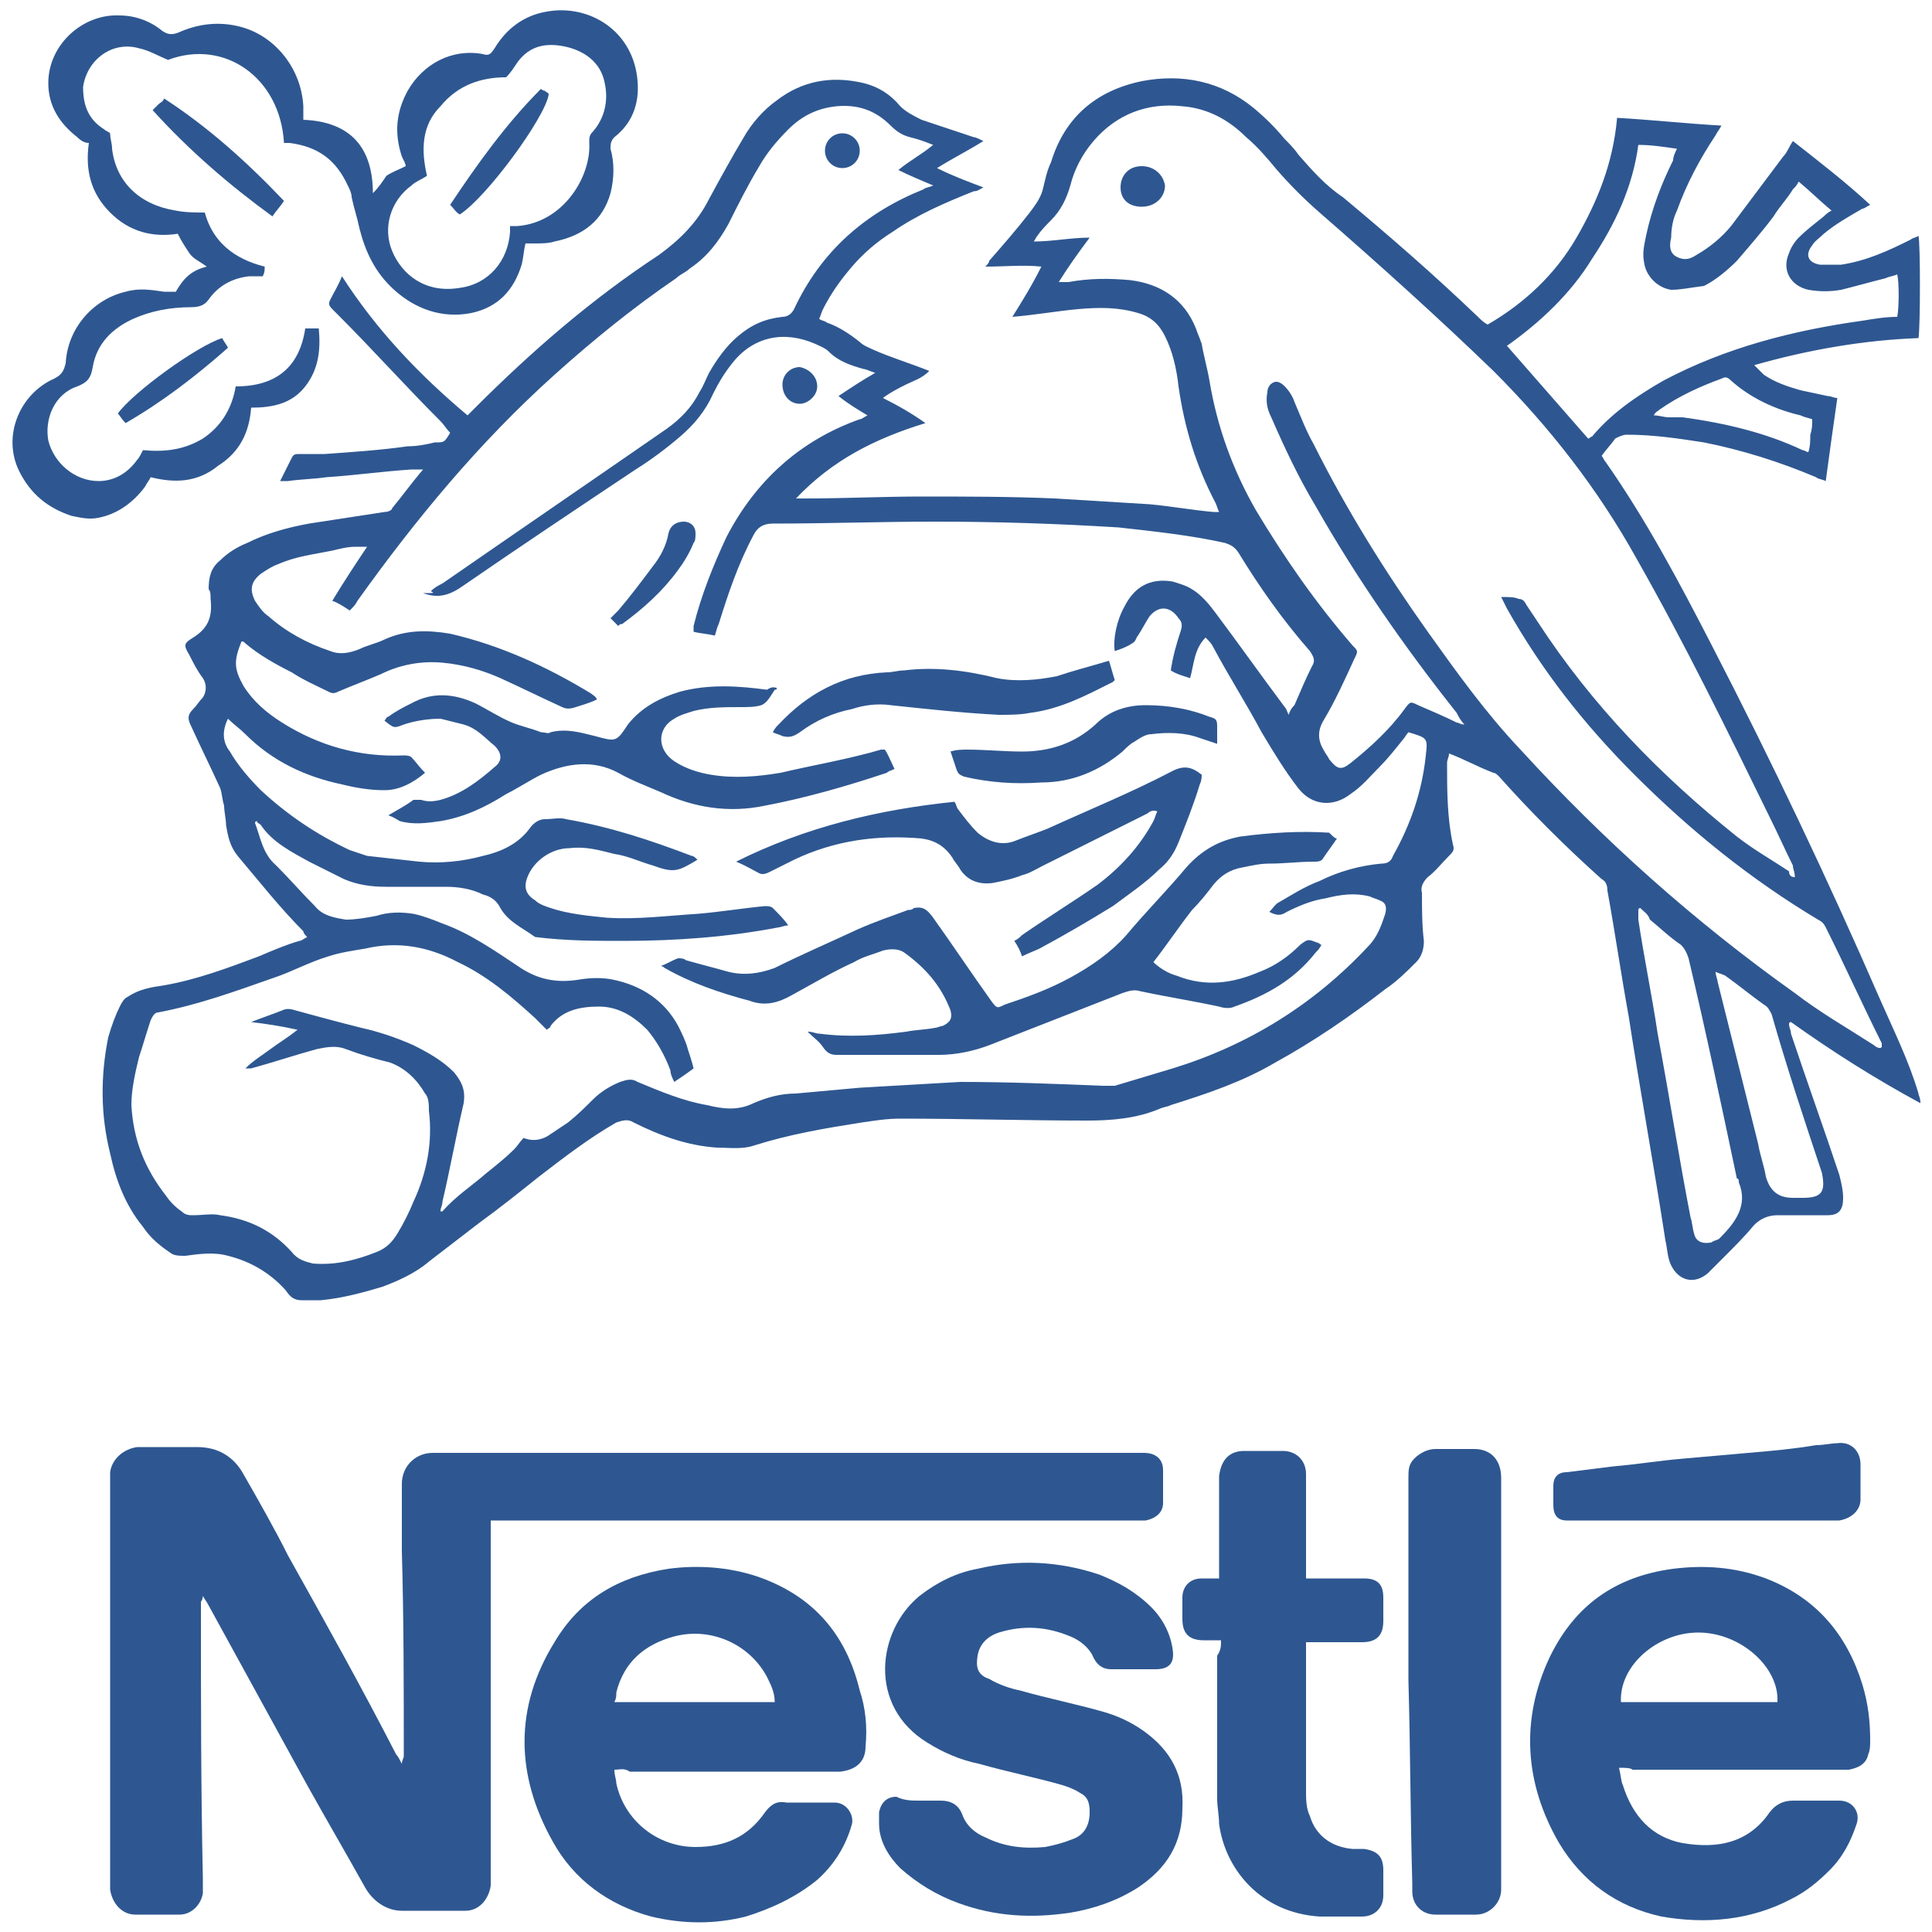 <?xml version="1.0" encoding="utf-8"?>
<!-- Generator: Adobe Illustrator 26.0.1, SVG Export Plug-In . SVG Version: 6.00 Build 0)  -->
<svg version="1.1" id="Layer_1" xmlns="http://www.w3.org/2000/svg" xmlns:xlink="http://www.w3.org/1999/xlink" x="0px" y="0px"
	 viewBox="0 0 100 100" style="enable-background:new 0 0 100 100;" xml:space="preserve">
<style type="text/css">
	.st0{fill:#2E5791;}
</style>
<g>
	<path class="st0" d="M23.3,22.4c-0.2-0.2-0.3-0.4-0.5-0.6c-1.8-1.8-3.5-3.7-5.3-5.5c-0.1-0.1-0.2-0.2-0.3-0.3
		c-0.2-0.2-0.2-0.3-0.1-0.5c0.2-0.4,0.4-0.7,0.6-1.2c1.8,2.8,4,5.1,6.5,7.2c0.2-0.2,0.3-0.3,0.4-0.4c2.9-2.9,6-5.6,9.5-7.9
		c1.1-0.8,2-1.7,2.6-2.9c0.6-1.1,1.2-2.2,1.8-3.2c0.4-0.7,1-1.4,1.7-1.9c1.3-1,2.8-1.3,4.5-0.9c0.8,0.2,1.4,0.6,1.9,1.2
		c0.3,0.3,0.7,0.5,1.1,0.7c0.9,0.3,1.8,0.6,2.7,0.9c0.1,0,0.3,0.1,0.5,0.2c-0.8,0.5-1.6,0.9-2.4,1.4c0.8,0.4,1.6,0.7,2.4,1
		c-0.2,0.1-0.3,0.2-0.5,0.2c-1.5,0.6-2.9,1.2-4.2,2.1c-0.8,0.5-1.5,1.1-2.1,1.8c-0.6,0.7-1.1,1.4-1.5,2.2c-0.1,0.2-0.1,0.3-0.2,0.5
		c0.1,0.1,0.3,0.1,0.4,0.2c0.6,0.2,1.2,0.6,1.7,1c0.2,0.2,0.5,0.3,0.7,0.4c0.9,0.4,1.9,0.7,2.9,1.1c-0.4,0.4-0.8,0.5-1.2,0.7
		c-0.4,0.2-0.8,0.4-1.2,0.7c0.8,0.4,1.5,0.8,2.2,1.3c-2.6,0.8-4.8,1.9-6.7,3.9c0.2,0,0.3,0,0.5,0c2,0,4-0.1,6-0.1
		c2.3,0,4.6,0,6.9,0.1c1.6,0.1,3.3,0.2,4.9,0.3c1.1,0.1,2.2,0.3,3.3,0.4c0.1,0,0.2,0,0.3,0c-0.1-0.2-0.1-0.3-0.2-0.5
		c-1-1.9-1.6-3.9-1.9-6c-0.1-0.9-0.3-1.8-0.7-2.6c-0.3-0.6-0.7-1-1.4-1.2c-1-0.3-2-0.3-3.1-0.2c-1.1,0.1-2.2,0.3-3.4,0.4
		c0.5-0.8,1-1.6,1.5-2.6C53,13.7,52,13.8,51,13.8c0.1-0.1,0.2-0.2,0.2-0.3c0.7-0.8,1.4-1.6,2.1-2.5c0.3-0.4,0.6-0.8,0.7-1.3
		c0.1-0.4,0.2-0.9,0.4-1.3c0.7-2.3,2.3-3.7,4.7-4.2c2.1-0.4,4.1,0,5.8,1.4c0.6,0.5,1.1,1,1.6,1.6c0.2,0.2,0.5,0.5,0.7,0.8
		c0.7,0.8,1.4,1.6,2.3,2.2c2.4,2,4.7,4,7,6.2c0.1,0.1,0.3,0.3,0.5,0.4c1.9-1.1,3.5-2.6,4.6-4.5c1.1-1.9,1.9-3.9,2.1-6.2
		c1.8,0.1,3.6,0.3,5.4,0.4c-0.1,0.2-0.2,0.3-0.3,0.5c-0.8,1.2-1.5,2.5-2,3.9c-0.2,0.4-0.3,0.9-0.3,1.4c-0.1,0.4-0.1,0.8,0.3,1
		c0.4,0.2,0.7,0.1,1-0.1c0.7-0.4,1.3-0.9,1.8-1.5c0.9-1.2,1.8-2.4,2.7-3.6c0.2-0.2,0.3-0.5,0.5-0.8c1.4,1.1,2.7,2.1,4,3.3
		c-0.2,0.1-0.3,0.2-0.4,0.2c-0.7,0.4-1.4,0.8-2,1.3c-0.2,0.2-0.5,0.4-0.6,0.6c-0.4,0.5-0.2,0.9,0.4,1c0.4,0,0.8,0,1.1,0
		c1.3-0.2,2.4-0.7,3.6-1.3c0.1-0.1,0.3-0.1,0.4-0.2c0.1,0.4,0.1,4.7,0,5.3c-2.8,0.1-5.7,0.6-8.5,1.4c0.2,0.2,0.4,0.4,0.5,0.5
		c0.6,0.4,1.2,0.6,1.9,0.8c0.5,0.1,0.9,0.2,1.4,0.3c0.2,0,0.3,0.1,0.5,0.1c-0.2,1.4-0.4,2.8-0.6,4.3c-0.2-0.1-0.4-0.1-0.5-0.2
		c-1.9-0.8-3.8-1.4-5.8-1.8c-1.3-0.2-2.6-0.4-4-0.4c-0.2,0-0.4,0.1-0.6,0.2c-0.2,0.3-0.5,0.6-0.7,0.9c0.1,0.1,0.1,0.2,0.2,0.3
		c2.1,3,3.8,6.2,5.5,9.5c3.1,6,6,12.1,8.7,18.3c0.7,1.6,1.5,3.2,2,4.9c0,0.1,0.1,0.2,0.1,0.5c-2.4-1.3-4.6-2.7-6.7-4.2
		c0,0-0.1,0-0.1,0.1c0,0.2,0.1,0.3,0.1,0.5c0.8,2.4,1.7,4.9,2.5,7.3c0.1,0.4,0.2,0.8,0.2,1.2c0,0.6-0.2,0.9-0.8,0.9
		c-0.7,0-1.3,0-2,0c-0.2,0-0.4,0-0.6,0c-0.5,0-0.9,0.2-1.2,0.5c-0.5,0.6-1,1.1-1.6,1.7c-0.3,0.3-0.5,0.5-0.8,0.8
		c-0.7,0.6-1.5,0.4-1.9-0.4c-0.2-0.4-0.2-0.9-0.3-1.3c-0.6-3.9-1.3-7.7-1.9-11.6c-0.4-2.2-0.7-4.3-1.1-6.5c0-0.3-0.1-0.5-0.3-0.6
		c-1.9-1.7-3.7-3.5-5.3-5.3c-0.1-0.1-0.2-0.2-0.3-0.2c-0.8-0.3-1.5-0.7-2.3-1c0,0.2-0.1,0.3-0.1,0.5c0,1.4,0,2.8,0.3,4.2
		c0.1,0.3,0,0.4-0.2,0.6c-0.4,0.4-0.7,0.8-1.1,1.1c-0.2,0.2-0.4,0.5-0.3,0.8c0,0.8,0,1.7,0.1,2.5c0,0.4-0.1,0.8-0.4,1.1
		c-0.5,0.5-1,1-1.6,1.4c-1.8,1.4-3.7,2.7-5.7,3.8c-1.7,1-3.5,1.6-5.4,2.2c-0.2,0.1-0.4,0.1-0.6,0.2c-1.2,0.5-2.5,0.6-3.7,0.6
		c-3.2,0-6.5-0.1-9.7-0.1c-0.7,0-1.3,0.1-2,0.2c-1.9,0.3-3.7,0.6-5.6,1.2c-0.6,0.2-1.3,0.1-1.9,0.1c-1.5-0.1-2.9-0.6-4.3-1.3
		c-0.3-0.2-0.6-0.1-0.9,0c-1.4,0.8-2.7,1.8-4,2.8c-1,0.8-2,1.6-3.1,2.4c-0.9,0.7-1.7,1.3-2.6,2c-0.7,0.6-1.6,1-2.4,1.3
		c-1,0.3-2.1,0.6-3.2,0.7c-0.3,0-0.7,0-1,0c-0.4,0-0.6-0.2-0.8-0.5c-0.8-0.9-1.8-1.5-3-1.8c-0.7-0.2-1.5-0.1-2.2,0
		c-0.3,0-0.5,0-0.7-0.1c-0.6-0.4-1.1-0.8-1.5-1.4c-0.9-1.1-1.4-2.4-1.7-3.8c-0.5-2-0.5-4-0.1-6C5.8,53,6,52.5,6.2,52.1
		c0.1-0.2,0.2-0.4,0.4-0.5c0.6-0.4,1.2-0.5,1.9-0.6c1.7-0.3,3.3-0.9,4.9-1.5c0.7-0.3,1.4-0.6,2.1-0.8c0.1,0,0.2-0.1,0.4-0.2
		c-0.1-0.1-0.2-0.2-0.2-0.3c-1.2-1.2-2.3-2.6-3.4-3.9c-0.4-0.5-0.5-1-0.6-1.6c0-0.3-0.1-0.7-0.1-1c-0.1-0.3-0.1-0.6-0.2-0.9
		c-0.5-1.1-1-2.1-1.5-3.2c-0.2-0.4-0.2-0.6,0.1-0.9c0.2-0.2,0.3-0.4,0.5-0.6c0.2-0.3,0.2-0.7,0-1c-0.3-0.4-0.5-0.8-0.7-1.2
		c-0.3-0.5-0.3-0.6,0.2-0.9c0.8-0.5,1-1.1,0.9-2c0-0.2,0-0.4-0.1-0.5c0-0.6,0.1-1.1,0.6-1.5c0.4-0.4,0.9-0.7,1.4-0.9
		c1-0.5,2.1-0.8,3.2-1c1.3-0.2,2.6-0.4,3.9-0.6c0.2,0,0.4-0.1,0.4-0.2c0.5-0.6,1-1.3,1.6-2c-0.3,0-0.4,0-0.6,0
		c-1.5,0.1-2.9,0.3-4.4,0.4c-0.7,0.1-1.3,0.1-2,0.2c-0.1,0-0.2,0-0.4,0c0.2-0.4,0.4-0.8,0.6-1.2c0.1-0.2,0.2-0.2,0.4-0.2
		c0.4,0,0.9,0,1.3,0c1.4-0.1,2.9-0.2,4.3-0.4c0.5,0,1-0.1,1.4-0.2C23,22.9,23,22.9,23.3,22.4z M22.3,30.6c0.2-0.2,0.4-0.3,0.6-0.4
		c3.9-2.7,7.7-5.3,11.6-8c0.7-0.5,1.3-1.1,1.7-1.9c0.2-0.3,0.3-0.6,0.5-1c0.4-0.7,0.9-1.4,1.5-1.9c0.7-0.6,1.4-0.9,2.3-1
		c0.3,0,0.5-0.2,0.6-0.4c1.4-3,3.7-5,6.7-6.2c0.1-0.1,0.3-0.1,0.5-0.2c-0.7-0.3-1.2-0.5-1.8-0.8c0.6-0.5,1.2-0.8,1.8-1.3
		c-0.5-0.2-0.8-0.3-1.2-0.4c-0.4-0.1-0.7-0.3-1-0.6c-0.8-0.8-1.7-1.1-2.8-1c-1,0.1-1.8,0.5-2.5,1.2c-0.6,0.6-1.1,1.2-1.5,1.9
		c-0.6,1-1.1,2-1.6,3c-0.5,0.9-1.1,1.7-2,2.3c-0.2,0.2-0.5,0.3-0.7,0.5c-2.2,1.5-4.3,3.2-6.3,5c-3.9,3.5-7.2,7.5-10.2,11.7
		c-0.1,0.2-0.2,0.3-0.4,0.5c-0.3-0.2-0.6-0.4-0.9-0.5c0.6-1,1.2-1.9,1.8-2.8c-0.3,0-0.4,0-0.6,0c-0.4,0-0.8,0.1-1.2,0.2
		c-1,0.2-1.9,0.3-2.8,0.7c-0.3,0.1-0.6,0.3-0.9,0.5c-0.5,0.4-0.6,0.8-0.3,1.4c0.2,0.3,0.4,0.6,0.7,0.8c0.9,0.8,2,1.4,3.2,1.8
		c0.5,0.2,1,0.1,1.5-0.1c0.4-0.2,0.9-0.3,1.3-0.5c1.1-0.5,2.2-0.5,3.4-0.3c2.6,0.6,5,1.7,7.3,3.1c0.1,0.1,0.2,0.1,0.3,0.3
		c-0.4,0.2-0.8,0.3-1.1,0.4c-0.3,0.1-0.5,0.1-0.7,0c-1.1-0.5-2.1-1-3.2-1.5c-0.9-0.4-1.9-0.7-3-0.8c-1.1-0.1-2.2,0.1-3.2,0.6
		c-0.7,0.3-1.5,0.6-2.2,0.9c-0.2,0.1-0.3,0.1-0.5,0c-0.6-0.3-1.3-0.6-1.9-1c-0.8-0.4-1.7-0.9-2.4-1.5c-0.1-0.1-0.1-0.1-0.2-0.1
		c-0.4,1-0.4,1.4,0.1,2.3c0.5,0.8,1.2,1.4,2,1.9c1.9,1.2,4,1.8,6.3,1.7c0.1,0,0.3,0,0.4,0.1c0.2,0.2,0.4,0.5,0.7,0.8
		c-0.6,0.5-1.3,0.9-2.1,0.9c-0.7,0-1.4-0.1-2.2-0.3c-1.9-0.4-3.6-1.2-5-2.6c-0.3-0.3-0.6-0.5-0.9-0.8c-0.3,0.6-0.3,1.2,0.1,1.7
		c0.4,0.7,1,1.4,1.6,2c1.4,1.3,2.9,2.3,4.6,3.1c0.3,0.1,0.6,0.2,0.9,0.3c0.9,0.1,1.8,0.2,2.7,0.3c1.1,0.1,2.2,0,3.3-0.3
		c0.9-0.2,1.8-0.6,2.4-1.4c0.2-0.3,0.5-0.5,0.8-0.5c0.4,0,0.8-0.1,1.1,0c2.3,0.4,4.4,1.1,6.5,1.9c0.1,0,0.2,0.1,0.3,0.2
		c-1,0.6-1.2,0.7-2.3,0.3c-0.7-0.2-1.3-0.5-2-0.6c-0.8-0.2-1.5-0.4-2.3-0.3c-1,0-1.9,0.7-2.2,1.5c-0.2,0.5-0.1,0.9,0.4,1.2
		c0.2,0.2,0.5,0.3,0.8,0.4c0.9,0.3,1.9,0.4,2.9,0.5c1.6,0.1,3.1-0.1,4.7-0.2c1.2-0.1,2.4-0.3,3.5-0.4c0.1,0,0.3,0,0.4,0.1
		c0.3,0.3,0.6,0.6,0.8,0.9c-0.2,0-0.4,0.1-0.5,0.1c-2.6,0.5-5.3,0.7-8,0.7c-1.5,0-3,0-4.6-0.2C27,48,26.3,47.7,25.9,47
		c-0.2-0.4-0.5-0.6-0.9-0.7c-0.6-0.3-1.3-0.4-1.9-0.4c-1,0-2.1,0-3.1,0c-0.8,0-1.5-0.1-2.2-0.4c-0.6-0.3-1.2-0.6-1.8-0.9
		c-0.9-0.5-1.9-1-2.5-1.9c-0.1-0.1-0.2-0.1-0.2-0.2c0,0-0.1,0-0.1,0.1c0.3,0.8,0.4,1.6,1.1,2.2c0.7,0.7,1.3,1.4,2,2.1
		c0.4,0.5,1,0.6,1.6,0.7c0.5,0,1.1-0.1,1.6-0.2c0.6-0.2,1.3-0.2,1.9-0.1c0.5,0.1,1,0.3,1.5,0.5c1.4,0.5,2.7,1.4,3.9,2.2
		c1,0.7,2,0.9,3.2,0.7c0.6-0.1,1.2-0.1,1.7,0c1.5,0.3,2.7,1.1,3.4,2.4c0.2,0.4,0.4,0.8,0.5,1.2c0.1,0.3,0.2,0.6,0.3,1
		c-0.4,0.3-0.7,0.5-1,0.7c-0.1-0.2-0.2-0.4-0.2-0.6c-0.3-0.8-0.7-1.5-1.2-2.1c-0.7-0.7-1.5-1.2-2.5-1.2c-1,0-1.9,0.2-2.5,1
		c0,0.1-0.1,0.1-0.2,0.2c-0.2-0.2-0.4-0.4-0.6-0.6c-1.2-1.1-2.5-2.2-4-2.9c-1.5-0.8-3.1-1.1-4.8-0.7c-0.6,0.1-1.3,0.2-1.9,0.4
		c-1,0.3-1.9,0.8-2.8,1.1c-2,0.7-3.9,1.4-6,1.8c-0.2,0-0.3,0.2-0.4,0.4c-0.2,0.6-0.4,1.3-0.6,1.9c-0.2,0.8-0.4,1.7-0.4,2.5
		c0.1,1.8,0.7,3.3,1.8,4.7c0.2,0.3,0.5,0.6,0.8,0.8c0.2,0.2,0.4,0.2,0.6,0.2c0.5,0,1-0.1,1.4,0c1.5,0.2,2.7,0.8,3.7,1.9
		c0.3,0.4,0.7,0.5,1.1,0.6c1.2,0.1,2.3-0.2,3.3-0.6c0.5-0.2,0.8-0.5,1.1-1c0.3-0.5,0.6-1.1,0.8-1.6c0.7-1.5,1-3.1,0.8-4.7
		c0-0.3,0-0.7-0.2-0.9c-0.4-0.7-1-1.3-1.8-1.6c-0.8-0.2-1.5-0.4-2.3-0.7c-0.5-0.2-1-0.1-1.5,0c-1.1,0.3-2.3,0.7-3.4,1
		c-0.1,0-0.2,0-0.3,0c0.4-0.4,0.9-0.7,1.3-1c0.4-0.3,0.9-0.6,1.4-1c-0.9-0.2-1.6-0.3-2.4-0.4c0.5-0.2,1.1-0.4,1.6-0.6
		c0.2-0.1,0.4-0.1,0.7,0c1.1,0.3,2.2,0.6,3.4,0.9c0.9,0.2,1.8,0.5,2.7,0.9c0.8,0.4,1.5,0.8,2.1,1.4c0.4,0.5,0.6,0.9,0.5,1.6
		c-0.4,1.7-0.7,3.4-1.1,5.1c0,0.2-0.1,0.3-0.1,0.5c0,0,0.1,0,0.1,0c0.7-0.8,1.5-1.3,2.3-2c0.5-0.4,1-0.8,1.4-1.2
		c0.2-0.2,0.3-0.4,0.5-0.6c0.5,0.2,1,0.1,1.4-0.2c0.3-0.2,0.6-0.4,0.9-0.6c0.5-0.4,0.9-0.8,1.3-1.2c0.4-0.4,0.9-0.7,1.4-0.9
		c0.3-0.1,0.6-0.2,0.9,0c1.2,0.5,2.4,1,3.6,1.2c0.8,0.2,1.6,0.3,2.4-0.1c0.7-0.3,1.4-0.5,2.2-0.5c1.1-0.1,2.2-0.2,3.3-0.3
		c1.7-0.1,3.5-0.2,5.2-0.3c2.5,0,4.9,0.1,7.4,0.2c0.2,0,0.4,0,0.6,0c1-0.3,2-0.6,3-0.9c3.9-1.2,7.3-3.3,10.1-6.3
		c0.5-0.5,0.7-1.1,0.9-1.7c0.1-0.4,0-0.6-0.3-0.7c-0.2-0.1-0.3-0.1-0.5-0.2c-0.8-0.2-1.5-0.1-2.3,0.1c-0.7,0.1-1.4,0.4-2,0.7
		c-0.3,0.2-0.5,0.2-0.9,0c0.2-0.2,0.3-0.4,0.5-0.5c0.7-0.4,1.3-0.8,2.1-1.1c1-0.5,2.1-0.8,3.2-0.9c0.3,0,0.5-0.1,0.6-0.4
		c0.9-1.6,1.5-3.3,1.7-5.2c0.1-0.9,0.1-0.9-0.9-1.2c-0.1,0.1-0.2,0.3-0.3,0.4c-0.4,0.5-0.8,1-1.2,1.4c-0.5,0.5-0.9,1-1.5,1.4
		c-0.9,0.7-2,0.6-2.7-0.3c-0.7-0.9-1.3-1.9-1.9-2.9c-0.8-1.5-1.7-2.9-2.5-4.4c-0.1-0.2-0.2-0.3-0.4-0.5c-0.6,0.6-0.6,1.4-0.8,2.1
		c-0.3-0.1-0.7-0.2-1-0.4c0.1-0.7,0.3-1.4,0.5-2c0.1-0.3,0.1-0.5-0.1-0.7c-0.4-0.6-1-0.7-1.5-0.1c-0.2,0.3-0.4,0.7-0.6,1
		c-0.1,0.1-0.1,0.3-0.3,0.4c-0.3,0.2-0.6,0.3-0.9,0.4c-0.1-0.6,0.1-1.6,0.5-2.3c0.5-1,1.3-1.5,2.5-1.3c0.3,0.1,0.7,0.2,1,0.4
		c0.5,0.3,0.9,0.8,1.2,1.2c1.2,1.6,2.4,3.3,3.6,4.9c0.1,0.1,0.1,0.2,0.2,0.4c0.1-0.3,0.2-0.4,0.3-0.5c0.3-0.7,0.6-1.4,0.9-2
		c0.2-0.3,0.1-0.5-0.1-0.8c-1.4-1.6-2.6-3.3-3.7-5.1c-0.2-0.3-0.4-0.4-0.7-0.5c-1.8-0.4-3.7-0.6-5.5-0.8c-3.2-0.2-6.4-0.3-9.5-0.3
		c-2.8,0-5.6,0.1-8.4,0.1c-0.5,0-0.8,0.2-1,0.6c-0.8,1.5-1.3,3-1.8,4.6c-0.1,0.2-0.1,0.3-0.2,0.6c-0.4-0.1-0.7-0.1-1.1-0.2
		c0-0.1,0-0.2,0-0.3c0.4-1.6,1-3.1,1.7-4.6c1.5-2.9,3.8-5,6.9-6.1c0.1,0,0.2-0.1,0.4-0.2c-0.5-0.3-1-0.6-1.5-1
		c0.6-0.4,1.2-0.8,1.9-1.2c-0.3-0.1-0.5-0.2-0.6-0.2c-0.7-0.2-1.3-0.4-1.8-0.9c-0.2-0.2-0.5-0.3-0.7-0.4c-1.6-0.7-3.2-0.4-4.3,1
		c-0.4,0.5-0.7,1-1,1.6c-0.4,0.9-1,1.6-1.7,2.2c-0.7,0.6-1.5,1.2-2.3,1.7c-3,2-6,4-8.9,6c-0.7,0.5-1.3,0.7-2.1,0.4
		C22.5,30.7,22.5,30.7,22.3,30.6z M92.9,45.4C92.9,45.4,93,45.4,92.9,45.4c0-0.3-0.1-0.4-0.1-0.6c-0.4-0.8-0.8-1.7-1.2-2.5
		c-2.2-4.5-4.4-9-6.9-13.4c-2-3.6-4.5-6.8-7.4-9.7c-2.9-2.8-5.9-5.5-9-8.2c-0.8-0.7-1.5-1.4-2.2-2.2c-0.5-0.6-1-1.2-1.6-1.7
		c-0.9-0.9-2-1.5-3.3-1.6c-1.8-0.2-3.4,0.4-4.6,1.8c-0.6,0.7-1,1.5-1.2,2.3c-0.2,0.7-0.5,1.3-1,1.8c-0.2,0.2-0.5,0.5-0.7,0.8
		c-0.1,0.1-0.1,0.2-0.2,0.3c1,0,1.9-0.2,2.9-0.2c-0.6,0.8-1.1,1.5-1.6,2.3c0.2,0,0.4,0,0.5,0c1.1-0.2,2.1-0.2,3.2-0.1
		c1.6,0.2,2.8,1,3.4,2.5c0.1,0.3,0.2,0.5,0.3,0.8c0.1,0.6,0.3,1.3,0.4,1.9c0.4,2.4,1.2,4.6,2.4,6.7c1.5,2.5,3.1,4.8,5,7
		c0.3,0.3,0.3,0.3,0.1,0.7c-0.5,1.1-1,2.2-1.6,3.2c-0.3,0.5-0.3,1,0,1.5c0.1,0.2,0.2,0.3,0.3,0.5c0.4,0.5,0.6,0.6,1.1,0.2
		c1-0.8,2-1.7,2.8-2.8c0.3-0.4,0.3-0.4,0.7-0.2c0.7,0.3,1.4,0.6,2,0.9c0.1,0,0.2,0.1,0.4,0.1c-0.2-0.2-0.3-0.4-0.4-0.6
		c-2.7-3.4-5.2-7-7.3-10.7c-0.9-1.5-1.6-3-2.3-4.6c-0.2-0.4-0.3-0.8-0.2-1.3c0-0.2,0.1-0.4,0.3-0.5c0.2-0.1,0.4,0,0.6,0.2
		c0.2,0.2,0.4,0.5,0.5,0.8c0.3,0.7,0.6,1.5,1,2.2c1.7,3.4,3.7,6.6,5.9,9.7c1.5,2.1,3,4.2,4.8,6.1c4.3,4.7,9,8.9,14.2,12.6
		c1.3,1,2.7,1.8,4.1,2.7c0.1,0.1,0.3,0.2,0.4,0.1c0-0.1,0-0.1,0-0.2c-1-2-1.9-4-2.9-6c-0.1-0.2-0.2-0.3-0.4-0.4
		c-3.5-2.1-6.6-4.6-9.5-7.5c-2.6-2.6-4.8-5.4-6.6-8.6c-0.1-0.2-0.2-0.4-0.3-0.6c0.4,0,0.7,0,0.9,0.1c0.2,0,0.3,0.1,0.4,0.3
		c0.2,0.3,0.4,0.6,0.6,0.9c2.8,4.3,6.3,7.9,10.3,11.1c0.9,0.7,1.8,1.2,2.7,1.8C92.6,45.3,92.7,45.4,92.9,45.4z M86.8,7.7
		c-0.7-0.1-1.3-0.2-2-0.2c-0.3,2.2-1.2,4.1-2.4,5.9c-1.1,1.8-2.7,3.3-4.4,4.5c1.4,1.6,2.8,3.2,4.2,4.8c0.1,0,0.1-0.1,0.2-0.1
		c1-1.2,2.3-2.1,3.7-2.9c3.2-1.7,6.7-2.6,10.3-3.1c0.6-0.1,1.2-0.2,1.8-0.2c0.1-0.5,0.1-1.8,0-2.2c-0.2,0.1-0.4,0.1-0.6,0.2
		c-0.8,0.2-1.5,0.4-2.3,0.6c-0.6,0.1-1.1,0.1-1.7,0c-0.9-0.2-1.4-1-1-1.9c0.1-0.3,0.3-0.6,0.5-0.8c0.4-0.4,0.8-0.7,1.3-1.1
		c0.1-0.1,0.2-0.2,0.4-0.3c-0.6-0.5-1.1-1-1.7-1.5c-0.1,0.2-0.2,0.3-0.3,0.4c-0.3,0.5-0.7,0.9-1,1.4c-0.6,0.8-1.3,1.6-1.9,2.3
		c-0.5,0.5-1.1,1-1.7,1.3C87.4,14.9,87,15,86.5,15c-0.7-0.1-1.3-0.7-1.4-1.4c-0.1-0.5,0-0.9,0.1-1.4c0.3-1.4,0.8-2.7,1.4-3.9
		C86.6,8.1,86.7,7.9,86.8,7.7z M84.9,47c0,0-0.1,0-0.1,0.1c0,0.2,0,0.3,0,0.5c0.3,2,0.7,3.9,1,5.9c0.6,3.2,1.1,6.4,1.7,9.5
		c0.1,0.3,0.1,0.6,0.2,0.9c0.1,0.4,0.5,0.5,0.9,0.4c0.1-0.1,0.3-0.1,0.4-0.2c0.8-0.8,1.5-1.7,1-2.9c0-0.1,0-0.2-0.1-0.2
		c-0.8-3.8-1.6-7.6-2.5-11.4c-0.1-0.3-0.2-0.5-0.4-0.7c-0.6-0.4-1.1-0.9-1.6-1.3C85.3,47.3,85.1,47.2,84.9,47z M88.8,50.3
		c0,0.2,0.1,0.4,0.1,0.5c0.7,2.8,1.4,5.6,2.1,8.4c0.1,0.6,0.3,1.1,0.4,1.7c0.2,0.7,0.6,1.1,1.4,1.1c0.2,0,0.3,0,0.5,0
		c1,0,1.2-0.3,1-1.3c-0.9-2.7-1.8-5.4-2.6-8.2c-0.1-0.2-0.2-0.4-0.4-0.5c-0.7-0.5-1.3-1-2-1.5C89.1,50.4,89,50.4,88.8,50.3z
		 M93.8,21.7c-0.3-0.1-0.4-0.1-0.6-0.2c-1.3-0.3-2.6-0.9-3.6-1.8c-0.2-0.2-0.3-0.2-0.5-0.1c-1.1,0.4-2.2,0.9-3.2,1.6
		c-0.1,0.1-0.2,0.1-0.3,0.3c0.3,0,0.5,0.1,0.8,0.1c0.2,0,0.5,0,0.7,0c2.2,0.3,4.3,0.8,6.2,1.7c0.1,0,0.2,0.1,0.3,0.1
		c0.1-0.3,0.1-0.6,0.1-0.9C93.8,22.2,93.8,22,93.8,21.7z"/>
	<path class="st0" d="M10.4,82.9c0,0.2,0,0.4,0,0.6c0,4.6,0,9.1,0.1,13.7c0,0.3,0,0.5,0,0.8c-0.1,0.6-0.6,1.1-1.2,1.1
		c-0.8,0-1.5,0-2.3,0c-0.7,0-1.2-0.6-1.3-1.3c0-0.2,0-0.3,0-0.5c0-6.9,0-13.8,0-20.6c0-0.2,0-0.4,0-0.5c0.1-0.7,0.7-1.2,1.4-1.3
		c1,0,2.1,0,3.1,0c1.1,0,1.9,0.5,2.4,1.4c0.8,1.4,1.6,2.8,2.3,4.2c1.9,3.4,3.8,6.8,5.6,10.3c0.1,0.1,0.2,0.3,0.3,0.5
		c0-0.2,0.1-0.3,0.1-0.4c0-3.5,0-7.1-0.1-10.6c0-1.2,0-2.3,0-3.5c0-0.9,0.7-1.6,1.6-1.6c0.2,0,0.3,0,0.5,0c11.9,0,23.9,0,35.8,0
		c0.2,0,0.4,0,0.5,0c0.6,0,1,0.3,1,0.9c0,0.6,0,1.2,0,1.7c0,0.5-0.4,0.8-0.9,0.9c-0.2,0-0.5,0-0.7,0c-10.8,0-21.6,0-32.4,0
		c-0.3,0-0.5,0-0.8,0c0,0.3,0,0.5,0,0.7c0,5.9,0,11.8,0,17.6c0,0.2,0,0.4,0,0.6c-0.1,0.7-0.6,1.3-1.3,1.3c-1.1,0-2.2,0-3.3,0
		c-0.8,0-1.5-0.5-1.9-1.2c-1-1.8-2-3.5-3-5.3c-1.7-3.1-3.4-6.2-5.1-9.3c-0.1-0.2-0.2-0.3-0.3-0.5C10.5,82.8,10.4,82.9,10.4,82.9z"/>
	<path class="st0" d="M31.8,91.6c0,0.3,0.1,0.5,0.1,0.7c0.4,1.9,2.1,3.3,4.1,3.3c1.5,0,2.7-0.5,3.6-1.8c0.3-0.4,0.6-0.6,1.1-0.5
		c0.8,0,1.7,0,2.5,0c0.6,0,1,0.6,0.9,1.1c-0.3,1.1-0.9,2.1-1.8,2.9c-1.1,0.9-2.4,1.5-3.7,1.9c-1.6,0.4-3.2,0.4-4.9,0
		c-2.2-0.6-4-1.9-5.1-3.9c-1.9-3.4-2-6.9,0.1-10.3c1.3-2.2,3.3-3.4,5.9-3.8c1.5-0.2,3.1-0.1,4.6,0.4c2.9,1,4.6,3,5.3,5.9
		c0.3,0.9,0.4,1.9,0.3,2.9c0,0.8-0.5,1.2-1.3,1.3c-0.2,0-0.4,0-0.6,0c-3.4,0-6.9,0-10.3,0C32.3,91.5,32.1,91.6,31.8,91.6z
		 M40.1,88.1c0-0.5-0.2-0.9-0.4-1.3c-0.9-1.7-2.9-2.6-4.8-2.1c-1.5,0.4-2.6,1.3-3,2.9c0,0.2,0,0.3-0.1,0.5
		C34.6,88.1,37.3,88.1,40.1,88.1z"/>
	<path class="st0" d="M83.8,91.5c0.1,0.4,0.1,0.7,0.2,0.9c0.5,1.6,1.5,2.7,3.1,3c1.8,0.3,3.4,0,4.5-1.6c0.3-0.4,0.7-0.6,1.2-0.6
		c0.8,0,1.6,0,2.4,0c0.7,0,1.1,0.6,0.9,1.2c-0.3,0.9-0.7,1.7-1.4,2.4c-0.6,0.6-1.2,1.1-2,1.5c-2.1,1.1-4.4,1.3-6.7,0.9
		c-2.3-0.5-4.1-1.8-5.3-3.8c-1.8-3.1-2-6.4-0.5-9.6c1.3-2.7,3.4-4.2,6.4-4.6c1.6-0.2,3.2-0.1,4.8,0.5c2.6,1,4.2,2.9,5,5.5
		c0.3,1,0.4,1.9,0.4,2.9c0,0.2,0,0.5-0.1,0.7c-0.1,0.5-0.5,0.7-1,0.8c-0.3,0-0.5,0-0.8,0c-3.5,0-6.9,0-10.4,0
		C84.4,91.5,84.1,91.5,83.8,91.5z M92,88.1c0.1-1.8-1.9-3.6-4.1-3.6c-2.1,0-4.1,1.7-4,3.6C86.7,88.1,89.4,88.1,92,88.1z"/>
	<path class="st0" d="M47.6,93.2c0.4,0,0.8,0,1.1,0c0.5,0,0.9,0.2,1.1,0.7c0.2,0.6,0.7,1,1.2,1.2c1,0.5,2,0.6,3.1,0.5
		c0.5-0.1,0.9-0.2,1.4-0.4c0.6-0.2,0.9-0.7,0.9-1.4c0-0.5-0.1-0.8-0.5-1c-0.3-0.2-0.6-0.3-0.9-0.4c-1.4-0.4-2.9-0.7-4.3-1.1
		c-1-0.2-1.9-0.6-2.7-1.1c-3.1-1.9-2.6-5.8-0.4-7.6c0.9-0.7,1.9-1.2,3-1.4c2.1-0.5,4.2-0.4,6.3,0.3c1,0.4,1.9,0.9,2.7,1.7
		c0.6,0.6,1,1.4,1.1,2.2c0.1,0.7-0.2,1-0.9,1c-0.8,0-1.6,0-2.3,0c-0.4,0-0.7-0.2-0.9-0.6c-0.2-0.5-0.7-0.9-1.2-1.1
		c-1.2-0.5-2.4-0.6-3.7-0.2c-0.6,0.2-1,0.6-1.1,1.2c-0.1,0.6,0,1,0.6,1.2c0.5,0.3,1.1,0.5,1.6,0.6c1.4,0.4,2.9,0.7,4.3,1.1
		c0.7,0.2,1.4,0.5,2.1,1c1.4,1,2.1,2.3,2,4c0,1.8-0.8,3.1-2.3,4.1c-1.1,0.7-2.3,1.1-3.5,1.3c-2,0.3-3.9,0.2-5.8-0.5
		c-1.1-0.4-2.1-1-3-1.8c-0.6-0.6-1.1-1.4-1.1-2.3c0-0.2,0-0.4,0-0.6c0.1-0.5,0.4-0.8,0.9-0.8C46.8,93.2,47.2,93.2,47.6,93.2
		C47.6,93.2,47.6,93.2,47.6,93.2z"/>
	<path class="st0" d="M9.1,15.1c0.4-0.7,0.8-1.1,1.6-1.3c-0.4-0.3-0.7-0.4-0.9-0.7c-0.2-0.3-0.4-0.6-0.6-1c-1.3,0.2-2.5-0.1-3.5-1.1
		c-1-1-1.3-2.2-1.1-3.6C4.4,7.4,4.2,7.3,4,7.1C3.1,6.4,2.5,5.5,2.5,4.3c0-2,1.8-3.6,3.7-3.5c0.8,0,1.6,0.3,2.2,0.8
		c0.3,0.2,0.5,0.2,0.8,0.1c1.1-0.5,2.2-0.6,3.3-0.3c1.8,0.5,3.1,2.2,3.2,4.1c0,0.2,0,0.4,0,0.7c2.5,0.1,3.6,1.5,3.6,3.8
		c0.3-0.3,0.5-0.6,0.7-0.9c0.3-0.2,0.6-0.3,1-0.5c0-0.1-0.1-0.3-0.2-0.5c-0.4-1.2-0.3-2.3,0.3-3.4c0.8-1.4,2.3-2.2,3.9-1.9
		c0.3,0.1,0.4,0,0.6-0.3c0.6-1,1.5-1.7,2.7-1.9c2.2-0.4,4.5,1,4.7,3.6c0.1,1.2-0.3,2.2-1.2,2.9c-0.2,0.2-0.2,0.4-0.2,0.6
		c0.2,0.7,0.2,1.5,0,2.3c-0.4,1.4-1.4,2.2-2.9,2.5c-0.3,0.1-0.7,0.1-1,0.1c-0.2,0-0.3,0-0.5,0c-0.1,0.4-0.1,0.7-0.2,1.1
		c-0.4,1.3-1.2,2.2-2.6,2.5c-1.5,0.3-2.9-0.2-4-1.2c-1-0.9-1.5-2-1.8-3.2c-0.1-0.5-0.3-1.1-0.4-1.6C18.2,10,18.1,9.8,18,9.6
		c-0.6-1.3-1.5-2-3-2.2c-0.1,0-0.2,0-0.3,0C14.5,4,11.6,2,8.7,3.1c-0.5-0.2-1-0.5-1.5-0.6C5.8,2.1,4.5,3.1,4.3,4.5
		C4.3,5.5,4.6,6.2,5.4,6.7c0.1,0.1,0.2,0.1,0.3,0.2c0,0.3,0.1,0.5,0.1,0.8c0.2,1.7,1.4,2.9,3.3,3.2c0.5,0.1,1,0.1,1.5,0.1
		c0.4,1.5,1.5,2.4,3.1,2.8c0,0.2,0,0.3-0.1,0.5c-0.3,0-0.5,0-0.7,0c-0.9,0.1-1.6,0.5-2.1,1.2c-0.2,0.3-0.5,0.4-0.9,0.4
		c-1.1,0-2.1,0.2-3,0.6c-1.1,0.5-1.9,1.3-2.1,2.5c-0.1,0.6-0.3,0.8-0.8,1c-1.2,0.4-1.7,1.7-1.5,2.8c0.3,1.2,1.4,2.1,2.6,2.1
		c0.8,0,1.5-0.4,2-1.1c0.1-0.1,0.2-0.3,0.3-0.5c1.1,0.1,2.1,0,3.1-0.6c0.9-0.6,1.5-1.5,1.7-2.7c2.1,0,3.3-1,3.6-3c0.2,0,0.5,0,0.7,0
		c0.1,1.1,0,2.1-0.7,3c-0.7,0.9-1.7,1.1-2.8,1.1c-0.1,1.3-0.6,2.3-1.7,3C10.2,25,9,25,7.8,24.7c-0.1,0.2-0.2,0.3-0.3,0.5
		c-0.6,0.8-1.4,1.4-2.4,1.6c-0.5,0.1-0.9,0-1.4-0.1c-1.2-0.4-2.1-1.1-2.7-2.3c-0.9-1.8,0-4,1.8-4.8c0.4-0.2,0.5-0.4,0.6-0.8
		c0.1-1.8,1.4-3.3,3.1-3.7c0.7-0.2,1.3-0.1,2,0C8.7,15.1,8.9,15.1,9.1,15.1z M22.1,9.1c-0.3,0.2-0.6,0.3-0.8,0.5
		c-1.1,0.8-1.5,2.2-1,3.4c0.5,1.2,1.7,2.2,3.5,1.9c1.5-0.2,2.5-1.4,2.6-2.9c0-0.1,0-0.2,0-0.3c0.1,0,0.3,0,0.4,0
		c2.4-0.2,3.8-2.6,3.7-4.3c0-0.3,0-0.4,0.2-0.6c0.6-0.7,0.8-1.6,0.6-2.5c-0.2-1.1-1.1-1.7-2.1-1.9c-1-0.2-1.8,0-2.4,0.8
		c-0.2,0.3-0.4,0.6-0.6,0.8c-1.3,0-2.5,0.4-3.4,1.5C21.8,6.5,21.8,7.8,22.1,9.1z"/>
	<path class="st0" d="M63.2,84.9c-0.3,0-0.6,0-0.9,0c-0.8,0-1.1-0.4-1.1-1.1c0-0.4,0-0.7,0-1.1c0-0.6,0.4-1,1-1c0.3,0,0.6,0,0.9,0
		c0-0.2,0-0.4,0-0.6c0-1.4,0-2.9,0-4.3c0-0.1,0-0.3,0-0.4c0.1-0.8,0.5-1.3,1.3-1.3c0.7,0,1.3,0,2,0c0.7,0,1.2,0.5,1.2,1.2
		c0,0.2,0,0.4,0,0.5c0,1.4,0,2.8,0,4.2c0,0.2,0,0.4,0,0.7c0.2,0,0.4,0,0.6,0c0.8,0,1.6,0,2.4,0c0.7,0,1,0.3,1,1c0,0.4,0,0.8,0,1.2
		c0,0.7-0.3,1.1-1.1,1.1c-0.8,0-1.6,0-2.3,0c-0.2,0-0.4,0-0.6,0c0,0.2,0,0.4,0,0.6c0,2.4,0,4.7,0,7.1c0,0.4,0,0.9,0.2,1.3
		c0.3,1,1.1,1.6,2.2,1.7c0.2,0,0.4,0,0.6,0c0.7,0.1,1,0.4,1,1.1c0,0.4,0,0.9,0,1.3c0,0.7-0.5,1.1-1.1,1.1c-0.7,0-1.5,0-2.2,0
		c-3.1-0.2-4.9-2.5-5.2-4.8c0-0.4-0.1-0.9-0.1-1.3c0-2.5,0-4.9,0-7.4C63.2,85.4,63.2,85.2,63.2,84.9z"/>
	<path class="st0" d="M72.9,87c0-3.5,0-7,0-10.5c0-0.4,0-0.7,0.3-1c0.3-0.3,0.7-0.5,1.1-0.5c0.7,0,1.3,0,2,0c0.9,0,1.4,0.6,1.4,1.5
		c0,1.3,0,2.6,0,3.9c0,5.6,0,11.2,0,16.8c0,0.2,0,0.4,0,0.6c0,0.7-0.6,1.3-1.3,1.3c-0.7,0-1.4,0-2.1,0c-0.7,0-1.2-0.5-1.2-1.2
		c0-0.1,0-0.3,0-0.4C73,94,73,90.5,72.9,87C72.9,87,72.9,87,72.9,87z"/>
	<path class="st0" d="M88.1,78.7c-2.2,0-4.4,0-6.6,0c-0.1,0-0.3,0-0.4,0c-0.5,0-0.7-0.3-0.7-0.8c0-0.3,0-0.7,0-1
		c0-0.4,0.2-0.7,0.7-0.7c0.8-0.1,1.6-0.2,2.4-0.3c1.2-0.1,2.4-0.3,3.6-0.4c1.1-0.1,2.3-0.2,3.4-0.3c1.2-0.1,2.3-0.2,3.5-0.4
		c0.4,0,0.8-0.1,1.1-0.1c0.7-0.1,1.2,0.4,1.2,1.1c0,0.6,0,1.2,0,1.8c0,0.6-0.5,1-1.1,1.1c-0.1,0-0.3,0-0.4,0
		C92.6,78.7,90.3,78.7,88.1,78.7z"/>
	<path class="st0" d="M14.7,10.4c-0.2,0.3-0.4,0.5-0.6,0.8c-2.2-1.6-4.3-3.4-6.2-5.5C8,5.6,8.1,5.5,8.2,5.4c0.1-0.1,0.2-0.1,0.3-0.3
		C10.8,6.6,12.8,8.4,14.7,10.4z"/>
	<path class="st0" d="M6.5,21.9c-0.2-0.2-0.3-0.4-0.4-0.5c0.8-1.1,4.1-3.5,5.4-3.9c0.1,0.2,0.2,0.3,0.3,0.5
		C10.1,19.5,8.4,20.8,6.5,21.9z"/>
	<path class="st0" d="M69.2,43.4c-0.2,0.3-0.5,0.7-0.7,1c-0.1,0.2-0.3,0.2-0.5,0.2c-0.8,0-1.5,0.1-2.3,0.1c-0.5,0-0.9,0.1-1.4,0.2
		c-0.6,0.1-1.1,0.4-1.5,0.9c-0.3,0.4-0.7,0.9-1.1,1.3c-0.7,0.9-1.3,1.8-2,2.7c0.3,0.3,0.8,0.6,1.2,0.7c1.5,0.6,2.9,0.4,4.3-0.2
		c0.8-0.3,1.5-0.8,2.1-1.4c0.4-0.3,0.4-0.3,0.9-0.1c0.1,0,0.1,0.1,0.2,0.1c-0.1,0.2-0.2,0.3-0.3,0.4c-1.1,1.4-2.5,2.2-4.2,2.8
		c-0.2,0.1-0.5,0.1-0.8,0c-1.4-0.3-2.7-0.5-4.1-0.8c-0.3-0.1-0.6,0-0.9,0.1c-2.3,0.9-4.6,1.8-6.9,2.7c-0.8,0.3-1.7,0.5-2.6,0.5
		c-1.6,0-3.2,0-4.9,0c-0.1,0-0.3,0-0.4,0c-0.3,0-0.5-0.1-0.7-0.4c-0.2-0.3-0.5-0.5-0.8-0.8c0.3,0,0.4,0.1,0.6,0.1
		c1.5,0.2,3,0.1,4.5-0.1c0.5-0.1,1-0.1,1.5-0.2c0.1,0,0.3-0.1,0.4-0.1c0.4-0.2,0.5-0.4,0.4-0.8c-0.5-1.3-1.3-2.2-2.4-3
		c-0.3-0.2-0.7-0.2-1.1-0.1c-0.5,0.2-1,0.3-1.5,0.6c-1.1,0.5-2.1,1.1-3.2,1.7c-0.7,0.4-1.4,0.6-2.2,0.3c-1.5-0.4-3-0.9-4.4-1.7
		c0,0-0.1-0.1-0.2-0.1c0.3-0.1,0.6-0.3,0.9-0.4c0.1,0,0.3,0,0.4,0.1c0.7,0.2,1.5,0.4,2.2,0.6c0.8,0.2,1.6,0.1,2.4-0.2
		c1.4-0.7,2.8-1.3,4.3-2c0.9-0.4,1.8-0.7,2.6-1c0.1,0,0.2,0,0.3-0.1c0.5-0.1,0.7,0.1,1,0.5c1,1.4,2,2.9,3,4.3
		c0.3,0.4,0.3,0.4,0.7,0.2c1.2-0.4,2.3-0.8,3.4-1.4c1.1-0.6,2.1-1.3,2.9-2.2c1-1.2,2.1-2.3,3.1-3.5c0.8-0.9,1.7-1.4,2.8-1.6
		c1.5-0.2,3.1-0.3,4.6-0.2C69,43.3,69.1,43.4,69.2,43.4z"/>
	<path class="st0" d="M40.2,35.6c0,0.1,0,0.1-0.1,0.1c-0.2,0.3-0.4,0.7-0.7,0.8c-0.3,0.1-0.7,0.1-1.1,0.1c-0.8,0-1.6,0-2.4,0.2
		c-0.3,0.1-0.7,0.2-1,0.4c-0.9,0.5-0.9,1.6,0,2.2c0.6,0.4,1.3,0.6,1.9,0.7c1.2,0.2,2.4,0.1,3.6-0.1c1.7-0.4,3.5-0.7,5.2-1.2
		c0.1,0,0.1,0,0.2,0c0.2,0.3,0.3,0.6,0.5,1c-0.2,0.1-0.3,0.1-0.4,0.2c-2.1,0.7-4.2,1.3-6.3,1.7c-1.9,0.4-3.7,0.1-5.4-0.7
		c-0.7-0.3-1.5-0.6-2.2-1c-1.3-0.7-2.7-0.5-4,0.1c-0.6,0.3-1.2,0.7-1.8,1c-1.1,0.7-2.2,1.2-3.4,1.4c-0.7,0.1-1.4,0.2-2.1,0
		c-0.2-0.1-0.3-0.2-0.6-0.3c0.5-0.3,0.9-0.5,1.3-0.8c0.1,0,0.3,0,0.4,0c0.3,0.1,0.6,0.1,1,0c1.1-0.3,2-1,2.8-1.7
		c0.4-0.3,0.4-0.7,0-1.1c-0.5-0.4-0.9-0.9-1.6-1.1c-0.4-0.1-0.8-0.2-1.2-0.3c-0.6,0-1.3,0.1-1.9,0.3c-0.5,0.2-0.5,0.2-1-0.2
		c0.1-0.1,0.1-0.2,0.2-0.2c0.4-0.3,0.8-0.5,1.2-0.7c1.1-0.6,2.2-0.5,3.3,0c0.6,0.3,1.2,0.7,1.9,1c0.5,0.2,1,0.3,1.5,0.5
		c0.2,0,0.4,0.1,0.5,0c0.8-0.2,1.5,0,2.3,0.2c1.1,0.3,1.1,0.3,1.7-0.6c0.7-0.9,1.7-1.4,2.7-1.7c1.5-0.4,3-0.3,4.5-0.1
		C40,35.5,40.1,35.6,40.2,35.6z"/>
	<path class="st0" d="M52.9,49.5c-0.1-0.3-0.2-0.5-0.4-0.8c0.2-0.1,0.3-0.2,0.4-0.3c1.3-0.9,2.6-1.7,3.9-2.6c1.2-0.9,2.2-2,2.9-3.3
		c0.1-0.2,0.1-0.3,0.2-0.5c-0.2-0.1-0.4,0-0.5,0.1c-1.8,0.9-3.6,1.8-5.4,2.7c-0.4,0.2-0.7,0.4-1.1,0.5c-0.5,0.2-1,0.3-1.5,0.4
		c-0.7,0.1-1.3-0.1-1.7-0.7c-0.1-0.2-0.3-0.4-0.4-0.6c-0.4-0.6-0.9-0.9-1.6-1c-2.3-0.2-4.5,0.1-6.6,1.1c-0.4,0.2-0.8,0.4-1.2,0.6
		c-0.2,0.1-0.4,0.2-0.6,0.1c-0.4-0.2-0.7-0.4-1.2-0.6c3.6-1.8,7.4-2.7,11.3-3.1c0.1,0.1,0.1,0.3,0.2,0.4c0.3,0.4,0.6,0.8,1,1.2
		c0.6,0.5,1.3,0.7,2,0.4c0.5-0.2,1.1-0.4,1.6-0.6c2.2-1,4.4-1.9,6.5-3c0.6-0.3,1-0.2,1.5,0.2c0,0.1,0,0.3-0.1,0.5
		c-0.3,1-0.7,2-1.1,3c-0.2,0.5-0.5,1-1,1.4c-0.7,0.7-1.6,1.3-2.4,1.9c-1.3,0.8-2.5,1.5-3.8,2.2C53.6,49.2,53.3,49.3,52.9,49.5z"/>
	<path class="st0" d="M40,37.9c0.1-0.2,0.2-0.3,0.3-0.4c1.5-1.6,3.3-2.6,5.6-2.7c0.3,0,0.6-0.1,0.9-0.1c1.6-0.2,3.2,0,4.8,0.4
		c1,0.2,2.1,0.1,3.1-0.1c0.9-0.3,1.7-0.5,2.7-0.8c0.1,0.3,0.2,0.7,0.3,1c-0.1,0.1-0.1,0.1-0.1,0.1c-1.4,0.7-2.7,1.4-4.3,1.6
		c-0.5,0.1-1.1,0.1-1.6,0.1c-1.9-0.1-3.7-0.3-5.6-0.5c-0.7-0.1-1.4,0-2,0.2c-1,0.2-1.9,0.6-2.7,1.2c-0.3,0.2-0.5,0.3-0.9,0.2
		C40.3,38,40.2,38,40,37.9z"/>
	<path class="st0" d="M63,38.5c-0.3-0.1-0.6-0.2-0.9-0.3c-0.8-0.3-1.7-0.3-2.5-0.2c-0.3,0-0.6,0.2-0.9,0.4c-0.2,0.1-0.4,0.3-0.6,0.5
		c-1.2,1-2.6,1.6-4.2,1.6c-1.4,0.1-2.7,0-4-0.3c-0.2-0.1-0.3-0.1-0.4-0.4c-0.1-0.3-0.2-0.6-0.3-0.9c0.3-0.1,0.6-0.1,0.9-0.1
		c0.9,0,1.9,0.1,2.8,0.1c1.4,0,2.7-0.4,3.8-1.4c0.7-0.7,1.6-1,2.6-1c1.2,0,2.3,0.2,3.3,0.6c0.4,0.1,0.4,0.2,0.4,0.6
		C63,37.9,63,38.2,63,38.5z"/>
	<path class="st0" d="M32,32.4c-0.1-0.1-0.2-0.2-0.4-0.4c0.1-0.1,0.3-0.3,0.4-0.4c0.6-0.7,1.2-1.5,1.8-2.3c0.4-0.5,0.7-1.1,0.8-1.7
		c0.1-0.4,0.4-0.6,0.8-0.6c0.3,0,0.6,0.2,0.6,0.6c0,0.2,0,0.4-0.1,0.5c-0.2,0.5-0.5,1-0.8,1.4c-0.8,1.1-1.8,2-2.9,2.8
		C32.1,32.3,32.1,32.3,32,32.4z"/>
	<path class="st0" d="M42.3,20c0,0.5-0.5,0.9-0.9,0.9c-0.5,0-0.9-0.4-0.9-1c0-0.5,0.4-0.9,0.9-0.9C41.9,19.1,42.3,19.5,42.3,20z"/>
	<path class="st0" d="M44.5,7.8c0,0.5-0.4,0.9-0.9,0.9c-0.5,0-0.9-0.4-0.9-0.9c0-0.5,0.4-0.9,0.9-0.9C44.1,6.9,44.5,7.3,44.5,7.8z"
		/>
	<path class="st0" d="M58,9.7c0-0.6,0.4-1.1,1.1-1.1c0.6,0,1.1,0.4,1.2,1c0,0.6-0.5,1.1-1.2,1.1C58.4,10.7,58,10.3,58,9.7z"/>
	<path class="st0" d="M23.8,11.1c-0.2-0.1-0.3-0.3-0.5-0.5c1.4-2.1,2.9-4.2,4.7-6c0.1,0.1,0.2,0.1,0.2,0.1c0.1,0.1,0.2,0.1,0.2,0.2
		C28.2,6.1,25.2,10.2,23.8,11.1z"/>
</g>
</svg>
